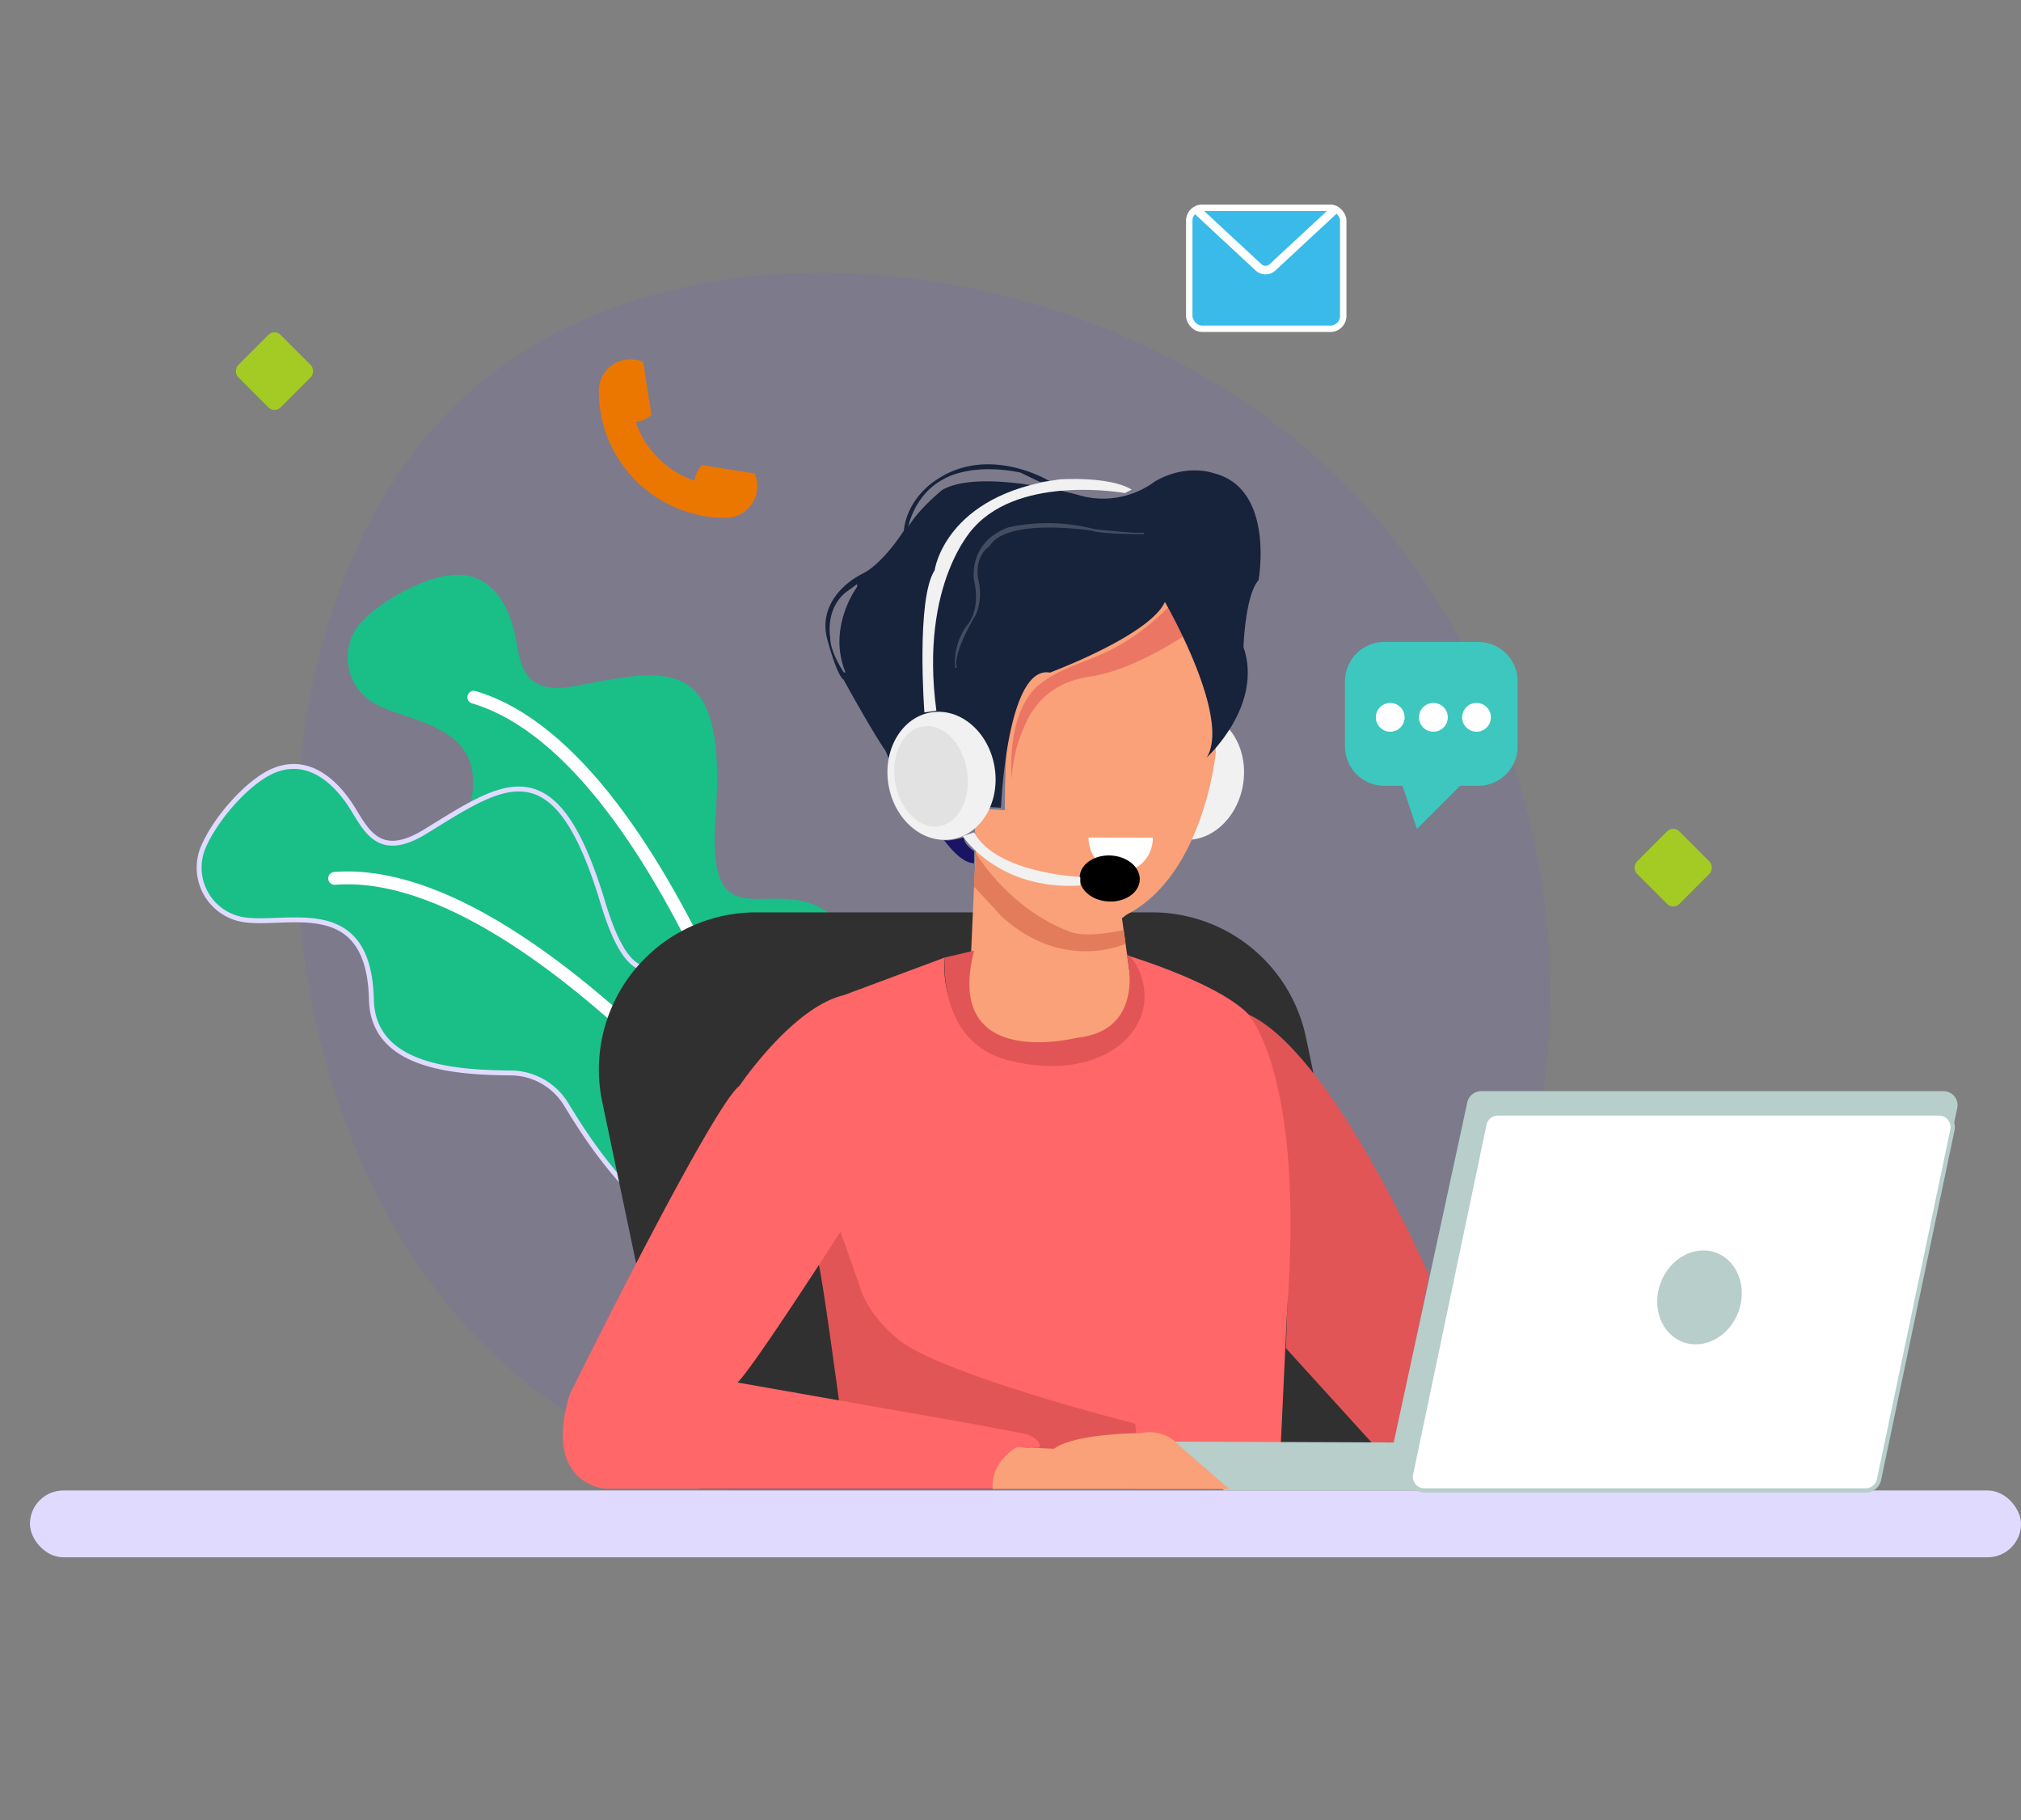 <svg xmlns="http://www.w3.org/2000/svg" xmlns:xlink="http://www.w3.org/1999/xlink" width="472.478" height="425.417" viewBox="0 0 472.478 425.417">
  <rect x="0" y="0" width="472.478" height="425.417" fill="#808080" stroke="none"/>
  <defs>
    <linearGradient id="linear-gradient" x1="9.793" y1="-1.681" x2="10.33" y2="-0.134" gradientUnits="objectBoundingBox">
      <stop offset="0" stop-color="#19bf87"/>
      <stop offset="1" stop-color="#061700"/>
    </linearGradient>
  </defs>
  <g id="contact-us-illustration" transform="translate(-143.972 -127.034)">
    <path id="blob_4_" data-name="blob (4)" d="M284.51,157.148C284.51,77.8,206.449,0,135.322,0S0,77.8,0,157.148,64.194,317.121,135.322,317.121,284.51,236.492,284.51,157.148Z" transform="translate(569.389 351.272) rotate(135)" fill="#6b48ff" opacity="0.1"/>
    <rect id="Rectangle_2263" data-name="Rectangle 2263" width="14" height="14" rx="2" transform="translate(535.143 319.943) rotate(45)" fill="#a4cb23"/>
    <rect id="Rectangle_4508" data-name="Rectangle 4508" width="14" height="14" rx="2" transform="translate(208.143 203.886) rotate(45)" fill="#a4cb23"/>
    <g id="Group_13437" data-name="Group 13437" transform="translate(150.973 148.142)">
      <g id="Group_13434" data-name="Group 13434" transform="translate(59.614 113.248)">
        <g id="Group_13432" data-name="Group 13432" transform="translate(14.662)">
          <path id="Path_17700" data-name="Path 17700" d="M5266.028,474.3s16.114-34.918,1.6-63.037-36.9,4.753-34.155-32.326c2.852-38.547-11.7-34.161-32.859-30.238-13.6,2.522-12.638-6.728-14.329-13.2-1.96-7.5-6.27-13.2-14.006-12.789-6.127.329-16.112,5.362-21.358,10.756a12.314,12.314,0,0,0,2.542,19.137c8.9,5.262,29.766,4.726,21.358,28.233-5.325,14.89,12.047,22.872,24.356,27.726a15.238,15.238,0,0,1,9.38,11.475c2.464,13.538,8.076,40.546,34.211,59.074Z" transform="translate(-5147.454 -322.691)" fill="url(#linear-gradient)"/>
          <path id="Path_17701" data-name="Path 17701" d="M5272.405,519.437s-30.594-111.3-77.893-125.307" transform="translate(-5165.021 -365.513)" fill="none" stroke="#fff" stroke-linecap="round" stroke-linejoin="round" stroke-width="3"/>
        </g>
        <g id="Group_13438" data-name="Group 13438" transform="translate(-26.174 54.814) rotate(-21)">
          <path id="Path_17700-2" data-name="Path 17700" d="M5266.028,474.3s16.114-34.918,1.6-63.037-36.9,4.753-34.155-32.326c2.852-38.547-11.7-34.161-32.859-30.238-13.6,2.522-12.638-6.728-14.329-13.2-1.96-7.5-6.27-13.2-14.006-12.789-6.127.329-16.112,5.362-21.358,10.756a12.314,12.314,0,0,0,2.542,19.137c8.9,5.262,29.766,4.726,21.358,28.233-5.325,14.89,12.047,22.872,24.356,27.726a15.238,15.238,0,0,1,9.38,11.475c2.464,13.538,8.076,40.546,34.211,59.074Z" transform="translate(-5147.454 -322.691)" stroke="#e1daff" stroke-linecap="round" stroke-linejoin="round" stroke-width="1.144" fill="url(#linear-gradient)"/>
          <path id="Path_17701-2" data-name="Path 17701" d="M5272.405,519.437s-30.594-111.3-77.893-125.307" transform="translate(-5165.021 -365.513)" fill="none" stroke="#fff" stroke-linecap="round" stroke-linejoin="round" stroke-width="3"/>
        </g>
      </g>
      <path id="Path_17704" data-name="Path 17704" d="M5032.28,654.4H4874.611a4.9,4.9,0,0,1-4.794-3.892l-18.168-86.541a36.743,36.743,0,0,1,35.959-44.293H4980.2a36.743,36.743,0,0,1,35.959,29.194l20.916,99.626A4.9,4.9,0,0,1,5032.28,654.4Z" transform="translate(-4717.857 -327.518)" fill="#303030"/>
      <ellipse id="Ellipse_1041" data-name="Ellipse 1041" cx="12.575" cy="15.029" rx="12.575" ry="15.029" transform="translate(281.204 177.086) rotate(-170.801)" fill="#f1f1f1"/>
      <path id="Path_17705" data-name="Path 17705" d="M5002.362,328a99.154,99.154,0,0,1,10.015,45.652s-2.8,28.441-20.83,37.655c0,0-13.62,12.418-31.246-8.813l-4.006-5.608-.4-10.415,7.21.4s-.4-40.044,8.012-42.447C4971.117,344.424,5000.76,334.81,5002.362,328Z" transform="translate(-4735.174 -218.619)" fill="#faa179"/>
      <path id="Path_17706" data-name="Path 17706" d="M4874.362,639.789s-23.033-53.077-42.862-61.289c0,0,12.218,10.215,9.414,78.314l20.029,22.032h5.608Z" transform="translate(-4547.288 -362.779)" fill="#e25556"/>
      <path id="Path_17707" data-name="Path 17707" d="M5006.713,482l-1.2,26.839s-5.208,17.626,8.012,19.228c0,0,24.235,8.012,29.843-12.017l-2.6-18.427s-13.62,5.608-24.034-2.8C5016.728,494.819,5007.514,485.605,5006.713,482Z" transform="translate(-4785.592 -304.935)" fill="#faa179"/>
      <path id="Path_17708" data-name="Path 17708" d="M5008.6,492.861,5009,485s7.539,12.992,22.032,18.427c3.2,1.2,8.813.4,12.559-.4l.42,3.2s-14.581,6.81-29-6.409Z" transform="translate(-4787.879 -306.734)" fill="#e27c5b"/>
      <path id="Path_17709" data-name="Path 17709" d="M5104.238,482.009v-2.8s-2.4-1.6-2.4-3.2c0,0-4.135,1.128-4.758.47a.278.278,0,0,1-.049-.069C5096.627,475.6,5100.632,482.009,5104.238,482.009Z" transform="translate(-4883.518 -301.339)" fill="#1b1464"/>
      <path id="Path_17710" data-name="Path 17710" d="M5078.217,275.6s-6.409,11.216-11.616,13.219c0,0-9.214,9.614-4.006,22.833s9.213,18.427,9.213,18.427,2.8-8.412,9.213-9.614V296.032c1.6-10.816,5.875-20.1,14.822-25.237,0,0,6.409-3.605,11.216-4.006C5107.059,266.79,5087.43,259.98,5078.217,275.6Z" transform="translate(-4871.917 -175.049)" fill="none"/>
      <path id="Path_17711" data-name="Path 17711" d="M5012.782,345.81s-12.418,8.813-23.234,10.415-14.421,8.412-16.424,14.02a32.943,32.943,0,0,0-2,10.015s-1.6-16.023,6.81-22.433,16.824-4.406,30.845-18.827C5008.776,339,5012.782,344.208,5012.782,345.81Z" transform="translate(-4741.588 -219.219)" fill="#eb7663"/>
      <path id="Path_17712" data-name="Path 17712" d="M5009.622,326.479s13.295-12.122,8.6-25.808c0,0,.391-12.122,3.52-15.641,0,0,3.91-21.506-10.558-25.026,0,0-6.256-2.346-13.686,1.955a20.244,20.244,0,0,1-17.987,3.128s-22.68-6.256-31.673-1.173c0,0-5.475,4.3-8.211,8.994a56.475,56.475,0,0,1-4.692,7.038l-7.038,5.474v1.173s-6.981,9.308-2.79,19.812l.052.131-1.173.391s7.038,12.9,10.558,17.987l5.083,12.122,21.9,1.173s1.369-33.433,11.438-31.575c0,0,23.363-8.7,26.883-16.521C4999.846,290.114,5015.487,317.095,5009.622,326.479Z" transform="translate(-4734.518 -170.521)" fill="#17223b"/>
      <path id="Rectangle_4506" data-name="Rectangle 4506" d="M0,0,15.035.027a8.411,8.411,0,0,1-.587,3.1,8.043,8.043,0,0,1-1.6,2.536,7.507,7.507,0,0,1-2.381,1.714,7.1,7.1,0,0,1-2.922.633,7.112,7.112,0,0,1-2.93-.624,7.538,7.538,0,0,1-2.4-1.715,8.077,8.077,0,0,1-1.62-2.55A8.426,8.426,0,0,1,0,0Z" transform="translate(247.484 174.661)" fill="#fff"/>
      <path id="Path_17713" data-name="Path 17713" d="M4944.71,378.433s8.412-12.418,1.2-22.433" transform="translate(-4667.107 -229.409)" fill="none"/>
      <ellipse id="Ellipse_1042" data-name="Ellipse 1042" cx="15.029" cy="12.575" rx="15.029" ry="12.575" transform="translate(203.107 177.091) rotate(-99.225)" fill="#f1f1f1"/>
      <ellipse id="Ellipse_1043" data-name="Ellipse 1043" cx="6.535" cy="4.884" rx="6.535" ry="4.884" transform="translate(258.706 189.446) rotate(-177.086)" stroke="#000" stroke-linecap="round" stroke-linejoin="round" stroke-width="1"/>
      <path id="Path_17715" data-name="Path 17715" d="M4947.889,278.185s3.2-10.816-2.8-16.824c0,0-5.608-10.415-20.83-4.807,0,0-4.807,2.8-4.406,3.605l-.8-.8a14.64,14.64,0,0,1,9.614-4.807s6.409-1.2,11.617,1.2c0,0,6.81,4.406,8.412,10.015,0,0,2,7.21-.4,13.219Z" transform="translate(-4657.467 -168.418)" fill="none"/>
      <g id="Group_13439" data-name="Group 13439">
        <path id="Path_17714" data-name="Path 17714" d="M5105.371,262.139s-14.421-8.813-26.839,0c0,0-6.409,4.006-7.211,11.617,0,0-4.807,7.611-9.613,10.015s-10.015,7.611-8.413,14.822c0,0,2.1,8.312,3.856,9.964l.551-1.152s-3.6-4.807-3.6-8.813c0,0-1.2-6.409,3.6-10.415,0,0,9.213-6.409,12.418-10.816a10.9,10.9,0,0,0,2.253-4.557s1.352-7.461,8.162-11.066c0,0,6.009-4.006,18.026-1.6l4.557,2.2Z" transform="translate(-4867.025 -170.799)" fill="#17223b"/>
        <path id="Path_17716" data-name="Path 17716" d="M5042.14,295.168s-10.015,0-12.018-.8c0,0-20.029-3.2-24.034,3.605,0,0-4.006,2.4-2.4,8.813a12.751,12.751,0,0,1-.8,7.21s-5.608,9.213-4.406,12.418h-.4a14.431,14.431,0,0,1,2.8-10.015s3.2-3.2,1.6-10.415c0,0-1.6-8.813,8.012-12.418a43.324,43.324,0,0,1,20.029.4s10.415,1.2,11.617.8Z" transform="translate(-4781.761 -191.41)" fill="#f5f5f5" opacity="0.2"/>
      </g>
      <path id="Path_17717" data-name="Path 17717" d="M5052.322,270.071s-24.035-4.406-35.252,8.012c0,0-12.818,12.819-8.812,42.862l-2.8.4s-2-26.438,2.4-33.248c0,0,2.4-17.626,29.242-21.231,0,0,11.617-.8,16.825,2.4Z" transform="translate(-4796.35 -175.927)" fill="#f1f1f1"/>
      <ellipse id="Ellipse_1044" data-name="Ellipse 1044" cx="11.821" cy="8.503" rx="11.821" ry="8.503" transform="translate(204.167 173.377) rotate(-99.225)" fill="#e2e2e2"/>
      <path id="Path_17718" data-name="Path 17718" d="M5062.49,483.415s-19.628-.8-24.836-10.415l-2.654.876s8.262,12.743,27.49,11.542Z" transform="translate(-4816.934 -299.541)" fill="#f1f1f1"/>
      <path id="Path_17719" data-name="Path 17719" d="M4991.78,702.143s2.889,23.532,22.706,30.963,52.432,16.927,52.432,16.927-25.9,3.266-27.551,5.33h-3.715s.413-3.3-6.192-3.716l-38.505-7.844s-4.128-30.927-4.954-32.991Z" transform="translate(-4801.732 -436.893)" fill="#e25556"/>
      <path id="Path_17720" data-name="Path 17720" d="M5072.162,558.219s13.62,13.219,9.514,69.15l-1.5,31.8h-24.436s-4.206-3.3-9.313-2.053l-.3-2.754s-46.868-11.817-55.881-20.129c0,0-6.81-5.308-8.712-12.618l-4.306-12.118s-20.029,31.245-24.035,35.251l55.18,9.714,12.619,2.4s3.505,1.5,2.7,3.1h-5.208s-3.205,1.6-5.208,7.21v2.4h-90.932s-14.822-.8-8.413-22.032c0,0,33.249-67.3,39.658-72.1,0,0,12.418-18.427,24.436-21.231l23.634-8.813s-2.8,18.627,17.225,23.534c0,0,29.643,6.109,28.842-16.324a14.728,14.728,0,0,0-3.2-7.611S5064.551,551.009,5072.162,558.219Z" transform="translate(-4787.749 -342.699)" fill="#ff6768"/>
      <rect id="Rectangle_4501" data-name="Rectangle 4501" width="465.476" height="15.623" rx="7.811" transform="translate(0 327.283)" fill="#e1daff"/>
      <path id="Rectangle_4502" data-name="Rectangle 4502" d="M0,0H31.245a0,0,0,0,1,0,0V28.441A15.623,15.623,0,0,1,15.623,44.064h0A15.623,15.623,0,0,1,0,28.441V0A0,0,0,0,1,0,0Z" transform="translate(82.92 283.419)" fill="none"/>
      <path id="Path_17721" data-name="Path 17721" d="M4526.357,713.535h107.979a3.333,3.333,0,0,0,3.283-2.587l17.961-83.023A3.283,3.283,0,0,0,4652.3,624H4544.318a3.334,3.334,0,0,0-3.284,2.587l-17.961,83.023A3.284,3.284,0,0,0,4526.357,713.535Z" transform="translate(-4204.998 -390.053)" fill="#b7cecb"/>
      <path id="Path_17722" data-name="Path 17722" d="M4888.275,828.7,4836,828.5l12.217,11.417h46.067V828.7Z" transform="translate(-4569.012 -512.634)" fill="#b7cecb"/>
      <path id="Rectangle_4503" data-name="Rectangle 4503" d="M13.82,0H27.64a0,0,0,0,1,0,0V27.64a0,0,0,0,1,0,0H13.82A13.82,13.82,0,0,1,0,13.82v0A13.82,13.82,0,0,1,13.82,0Z" transform="translate(66.897 293.234)" fill="none"/>
      <path id="Rectangle_4504" data-name="Rectangle 4504" d="M0,0H24.436a0,0,0,0,1,0,0V31.846A12.218,12.218,0,0,1,12.218,44.064h0A12.218,12.218,0,0,1,0,31.846V0A0,0,0,0,1,0,0Z" transform="translate(89.73 283.419)" fill="none"/>
      <rect id="Rectangle_4505" data-name="Rectangle 4505" width="38.456" height="24.836" rx="8.375" transform="translate(249.162 38.063)" fill="none"/>
      <g id="Group_13436" data-name="Group 13436" transform="translate(307.439 128.945)">
        <path id="Path_17723" data-name="Path 17723" d="M4810.942,395.5h-4.253L4796.6,405.589l-3.362-10.088h-4.254a9.2,9.2,0,0,1-9.2-9.2V371.072a9.2,9.2,0,0,1,9.2-9.2h21.958a9.2,9.2,0,0,1,9.2,9.2V386.3A9.2,9.2,0,0,1,4810.942,395.5Z" transform="translate(-4779.788 -361.875)" fill="#3dc7be"/>
        <g id="Group_13435" data-name="Group 13435" transform="translate(7.212 14.257)">
          <circle id="Ellipse_1045" data-name="Ellipse 1045" cx="3.363" cy="3.363" r="3.363" transform="translate(0)" fill="#fff"/>
          <circle id="Ellipse_1046" data-name="Ellipse 1046" cx="3.363" cy="3.363" r="3.363" transform="translate(10.088)" fill="#fff"/>
          <circle id="Ellipse_1047" data-name="Ellipse 1047" cx="3.363" cy="3.363" r="3.363" transform="translate(20.176)" fill="#fff"/>
        </g>
      </g>
      <path id="Path_17724" data-name="Path 17724" d="M4956.205,153.362a29.6,29.6,0,0,1-29.629-29.63,7.369,7.369,0,0,1,7.4-7.4,6.075,6.075,0,0,1,1.258.126,5.669,5.669,0,0,1,1.7.482l1.948,12.342A7.039,7.039,0,0,1,4935.23,131a21.975,21.975,0,0,0,13.7,13.7,7.042,7.042,0,0,1,1.718-3.646L4963,143.011a5.659,5.659,0,0,1,.481,1.7,6.076,6.076,0,0,1,.126,1.257A7.369,7.369,0,0,1,4956.205,153.362Z" transform="translate(-4793.583 -53.437)" fill="#ec7700"/>
      <path id="Path_17725" data-name="Path 17725" d="M5003.368,836.295,4991.6,826.07a9.234,9.234,0,0,0-8.931-2.842s-15.426,0-20.3,3.653l-8.7-.406s-6.165,3.4-5.632,9.819Z" transform="translate(-4722.961 -509.337)" fill="#faa179"/>
      <path id="Path_17726" data-name="Path 17726" d="M5004.384,542l-6.81,1.6s-2,19.748,14.822,24.035c20.429,5.208,33.649-5.608,31.646-17.225,0,0-.8-5.608-4.006-7.611,0,0,4.995,17.706-11.354,19.533C5028.1,562.4,4997.179,570.373,5004.384,542Z" transform="translate(-4783.664 -340.9)" fill="#e25556"/>
      <path id="Path_17727" data-name="Path 17727" d="M4529.057,725.128h103.136a3.2,3.2,0,0,0,3.136-2.546l17.156-81.719a3.2,3.2,0,0,0-3.137-3.863H4546.213a3.205,3.205,0,0,0-3.137,2.546l-17.156,81.719A3.2,3.2,0,0,0,4529.057,725.128Z" transform="translate(-4203.042 -397.845)" fill="#fff" stroke="#b7cecb" stroke-width="1"/>
      <ellipse id="Ellipse_1048" data-name="Ellipse 1048" cx="9.704" cy="11.137" rx="9.704" ry="11.137" transform="translate(395.549 295.968) rotate(-159.677)" fill="#b7cecb"/>
    </g>
    <g id="Group_13440" data-name="Group 13440">
      <g id="Group_13441" data-name="Group 13441" transform="translate(422 175.6)">
        <rect id="Rectangle_4507" data-name="Rectangle 4507" width="36" height="28.286" rx="3" transform="translate(0)" fill="#39bae8" stroke="#fff" stroke-linecap="round" stroke-linejoin="round" stroke-width="1.5"/>
        <path id="Path_17729" data-name="Path 17729" d="M675.362,857.843l14.247,13.229a2.4,2.4,0,0,0,3.219,0l14.249-13.229" transform="translate(-673.392 -857.125)" fill="none" stroke="#fff" stroke-linecap="round" stroke-linejoin="round" stroke-width="2"/>
      </g>
    </g>
  </g>
</svg>
